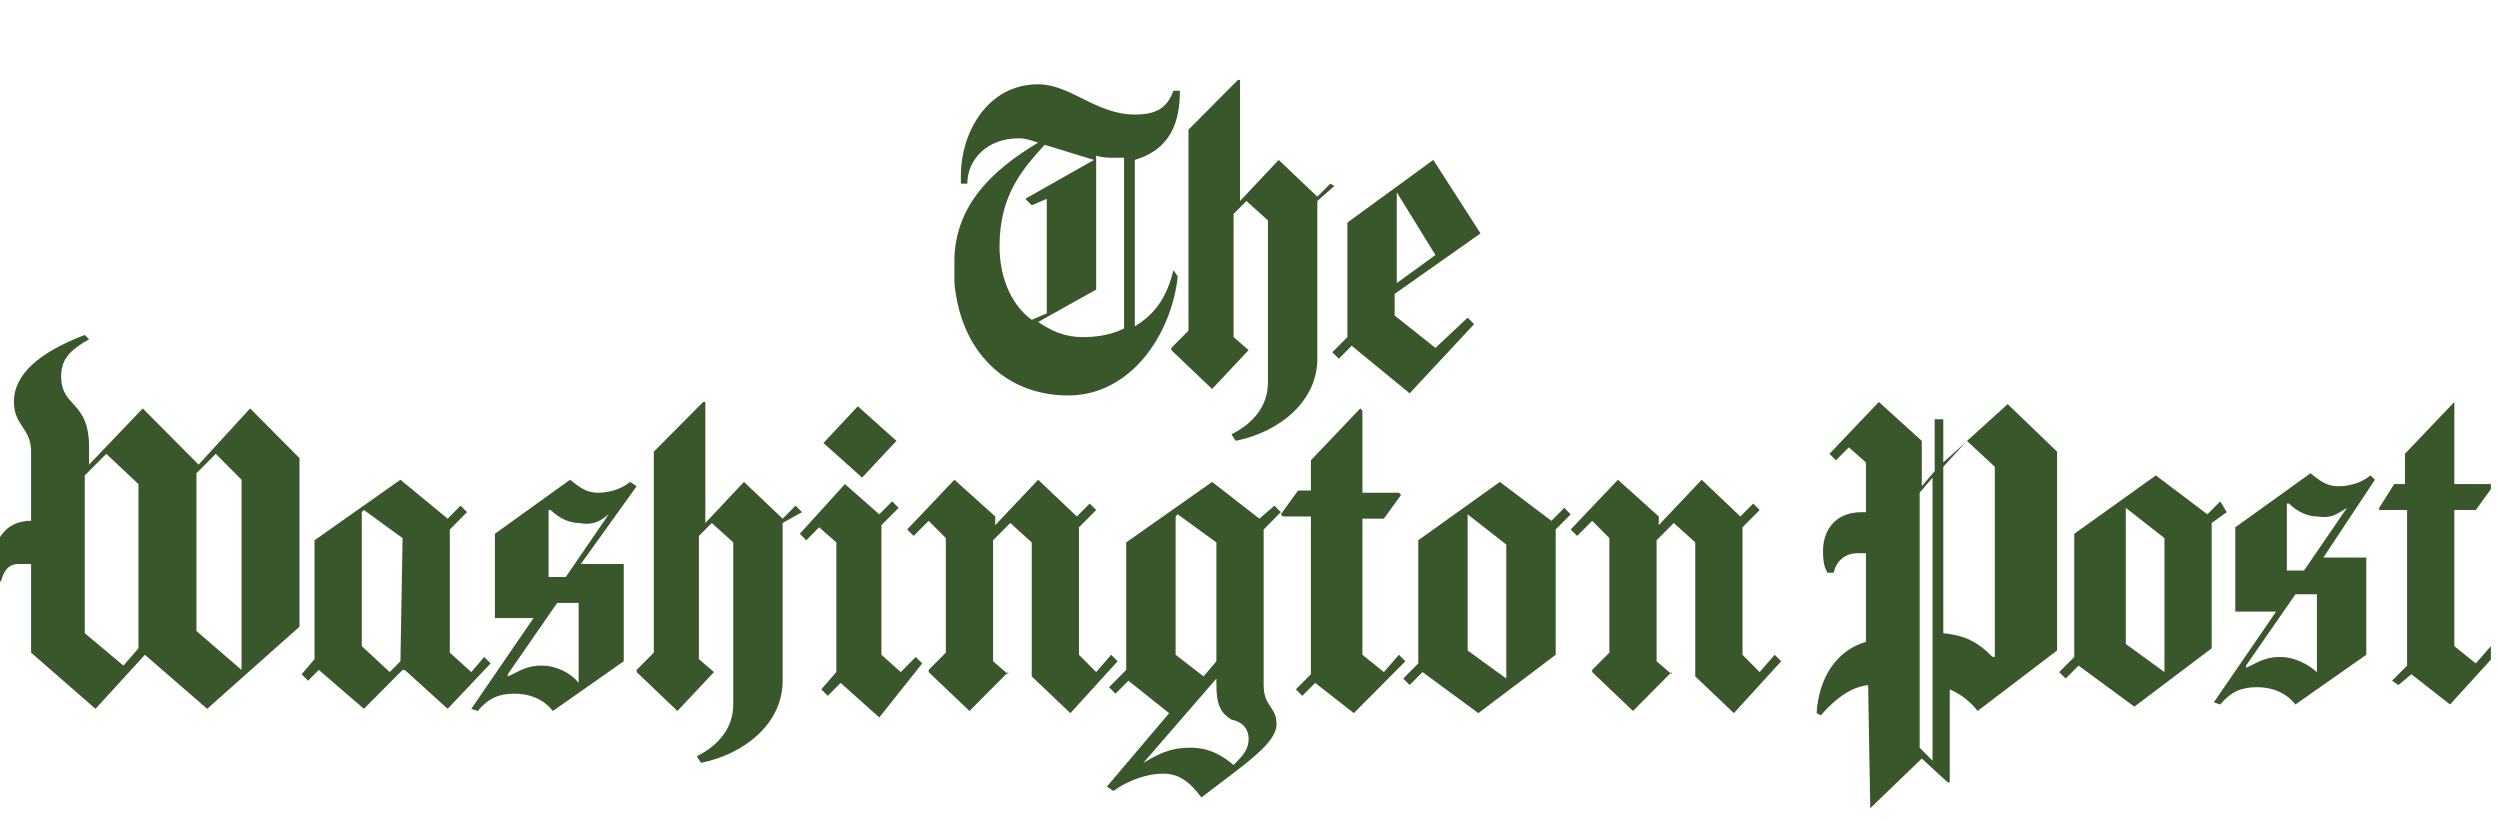 <svg xmlns="http://www.w3.org/2000/svg" fill="none" viewBox="0 0 137 45" height="45" width="137">
<g clip-path="url(#clip0_161_2379)">
<path fill="#3A562B" d="M7.588 35.527L6.764 36.474L4.646 34.698V26.053L5.823 24.869L7.588 26.527V35.527ZM13.236 36.711L10.765 34.58V25.935L11.824 24.869L13.236 26.29V36.711ZM16.413 34.343V25.106L13.707 22.382L10.883 25.461L7.823 22.382L4.881 25.461V24.514C4.881 21.909 3.351 22.382 3.351 20.606C3.351 19.54 4.057 19.066 4.881 18.593L4.646 18.356C2.175 19.303 0.763 20.488 0.763 22.027C0.763 23.33 1.704 23.448 1.704 24.751V28.54C-0.061 28.54 -0.414 30.198 -0.414 30.909C-0.414 31.264 -0.296 31.738 -0.296 31.856H0.057C0.174 31.382 0.41 30.909 0.998 30.909H1.704V35.764L5.234 38.843L7.941 35.882L11.353 38.843L16.413 34.343ZM21.944 36.237L21.355 36.83L19.826 35.408V28.066L19.943 27.948L22.061 29.488L21.944 36.237ZM31.71 37.422C31.24 36.83 30.416 36.474 29.71 36.474C28.769 36.474 28.416 36.83 27.827 37.066V36.948L30.534 33.04H31.71V37.422ZM33.358 28.185L31.005 31.619H30.063V27.948H30.181C30.651 28.422 31.24 28.659 31.71 28.659C32.417 28.777 32.77 28.659 33.358 28.185ZM26.886 36.356L26.533 36.001L25.827 36.83L24.65 35.764V29.014L25.592 28.066L25.239 27.711L24.532 28.422L21.944 26.29L17.237 29.606V36.119L16.531 36.948L16.884 37.303L17.472 36.711L19.943 38.843L22.061 36.711H22.179L24.532 38.843L26.886 36.356ZM34.888 26.645L34.535 26.409C33.946 26.882 33.24 27.001 32.77 27.001C32.064 27.001 31.71 26.645 31.24 26.29L27.121 29.251V33.869H29.239L25.827 38.843L26.18 38.961C26.768 38.251 27.357 38.014 28.18 38.014C29.122 38.014 29.828 38.369 30.299 38.961L34.182 36.237V30.909H31.828L34.888 26.645ZM43.949 28.066L43.596 27.711L42.889 28.422L40.771 26.409L38.653 28.659V22.027H38.536L35.829 24.751V35.764L34.888 36.711V36.83L37.123 38.961L39.124 36.83L38.3 36.119V29.369L39.006 28.659L40.183 29.724V38.606C40.183 39.908 39.359 40.856 38.182 41.448L38.418 41.803C40.771 41.33 42.889 39.672 42.889 37.303V28.659L43.949 28.066ZM50.538 36.356L50.185 36.001L49.361 36.83L48.302 35.882V28.777L49.244 27.83L48.891 27.474L48.185 28.185L46.302 26.527L43.831 29.251L44.184 29.606L44.89 28.895L45.831 29.724V36.83L45.008 37.777L45.361 38.132L46.067 37.422L48.185 39.316L50.538 36.356ZM49.126 24.159L47.008 22.264L45.125 24.277L47.243 26.172L49.126 24.159ZM68.424 40.501C68.424 41.093 68.071 41.448 67.601 41.922C66.895 41.33 66.189 40.974 65.247 40.974C64.07 40.974 63.482 41.33 62.658 41.803L66.659 37.185V37.54C66.659 38.606 66.895 39.08 67.483 39.435C68.071 39.553 68.424 39.908 68.424 40.501ZM66.659 36.237L65.953 37.066L64.424 35.882V28.303L64.541 28.185L66.659 29.724V36.237ZM82.545 37.185L80.427 35.645V28.185L82.545 29.843V37.185ZM61.246 36.237L60.893 35.882L60.07 36.83L59.128 35.882V28.895L60.07 27.948L59.717 27.593L59.011 28.303L56.892 26.29L54.539 28.777V28.303L52.303 26.29L49.714 29.014L50.068 29.369L50.891 28.54L51.833 29.488V35.764L50.891 36.711V36.83L53.127 38.961L55.245 36.83V36.948L54.421 36.237V29.606L55.363 28.659L56.539 29.724V37.066L58.658 39.08L61.246 36.237ZM70.189 28.066L69.837 27.711L69.013 28.422L66.424 26.409L61.717 29.724V36.711L60.776 37.658L61.129 38.014L61.835 37.303L64.07 39.08L60.658 43.106L61.011 43.343C61.835 42.751 62.894 42.395 63.718 42.395C64.541 42.395 65.129 42.751 65.836 43.698C68.307 41.803 69.954 40.737 69.954 39.672C69.954 38.724 69.248 38.724 69.248 37.54V29.014L70.189 28.066ZM77.014 36.237L76.662 35.882L75.838 36.83L74.661 35.882V28.422H75.838L76.779 27.119L76.662 27.001H74.661V22.501L74.543 22.382L71.837 25.224V26.882H71.131L70.189 28.185L70.307 28.303H71.837V36.948L71.013 37.777L71.366 38.132L72.072 37.422L74.19 39.08L77.014 36.237ZM86.075 28.185L85.722 27.83L85.016 28.54L82.192 26.409L77.721 29.606V36.356L76.897 37.185L77.25 37.54L77.956 36.83L81.015 39.08L85.252 35.882V29.014L86.075 28.185ZM97.607 36.237L97.254 35.882L96.43 36.83L95.489 35.882V28.895L96.43 27.948L96.077 27.593L95.371 28.303L93.253 26.29L90.9 28.777V28.303L88.664 26.29L86.075 29.014L86.428 29.369L87.252 28.54L88.193 29.488V35.764L87.252 36.711V36.83L89.488 38.961L91.606 36.83V36.948L90.782 36.237V29.606L91.724 28.659L92.9 29.724V37.066L95.018 39.08L97.607 36.237ZM64.306 14.803C63.953 16.224 63.364 17.171 62.188 17.882V8.764C64.188 8.171 64.659 6.632 64.659 4.974H64.306C63.953 5.921 63.364 6.277 62.188 6.277C60.07 6.277 58.658 4.619 56.892 4.619C54.068 4.619 52.656 7.342 52.656 9.592V10.066H53.009C53.009 8.764 54.068 7.579 55.833 7.579C56.186 7.579 56.539 7.698 56.892 7.816C54.304 9.356 52.421 11.25 52.303 14.092V15.514C52.656 19.303 55.127 21.671 58.54 21.671C61.952 21.671 64.188 18.356 64.541 15.158L64.306 14.803ZM54.774 13.5C54.774 10.658 56.069 9.237 57.245 7.935L59.952 8.764L56.186 10.895L56.539 11.25L57.363 10.895V17.171L56.539 17.527C55.245 16.579 54.774 14.921 54.774 13.5ZM61.599 18C60.893 18.356 60.07 18.474 59.364 18.474C58.304 18.474 57.599 18.119 56.892 17.645L60.07 15.869V8.527C60.423 8.645 60.776 8.645 61.011 8.645H61.599V18ZM78.662 19.066L76.426 17.29V16.106L81.133 12.79L78.544 8.764L73.837 12.198V18.474L73.014 19.303L73.367 19.658L74.073 18.948L77.25 21.553L80.78 17.764L80.427 17.408L78.662 19.066ZM76.544 10.54L78.662 13.974L76.544 15.514V10.54ZM72.896 10.066L72.19 10.777L70.072 8.764L67.954 11.014V4.382H67.836L65.129 7.106V18.119L64.188 19.066V19.185L66.424 21.316L68.424 19.185L67.601 18.474V11.724L68.307 11.014L69.483 12.079V20.961C69.483 22.264 68.66 23.211 67.483 23.803L67.718 24.158C70.072 23.685 72.19 22.027 72.19 19.658V11.014L73.131 10.185L72.896 10.066ZM106.492 25.343V22.974H106.021V25.817L105.315 26.646V24.159L102.961 22.027L100.255 24.869L100.608 25.224L101.314 24.514L102.255 25.343V28.067H102.02C100.608 28.067 99.902 29.014 99.902 30.198C99.902 30.909 100.02 31.146 100.137 31.382H100.49C100.608 30.79 101.079 30.317 101.785 30.317H102.255V35.172C100.608 35.646 99.666 37.185 99.549 39.08L99.784 39.198C100.608 38.251 101.432 37.659 102.373 37.54L102.491 44.29L105.315 41.567L106.727 42.869H106.845V37.777C107.447 38.034 107.973 38.441 108.374 38.961L112.728 35.646V24.751L110.022 22.146L106.492 25.343ZM105.903 41.685L105.197 40.974V27.001L105.903 26.172V41.685ZM109.198 36.001C108.374 35.172 107.668 34.817 106.492 34.698V25.58L107.786 24.159L109.316 25.58V36.001H109.198ZM129.908 26.053C129.32 26.527 128.614 26.646 128.143 26.646C127.437 26.646 127.084 26.29 126.614 25.935L122.495 28.896V33.514H124.731L121.318 38.488L121.671 38.606C122.26 37.896 122.848 37.659 123.672 37.659C124.613 37.659 125.319 38.014 125.79 38.606L129.673 35.882V30.553H127.32L130.144 26.29L129.908 26.053ZM127.084 36.948C126.496 36.356 125.672 36.001 124.966 36.001C124.025 36.001 123.672 36.356 123.083 36.593V36.474L125.79 32.567H126.967V36.948H127.084ZM126.26 31.264H125.319V27.593H125.437C125.907 28.067 126.496 28.303 126.967 28.303C127.79 28.422 128.026 28.185 128.614 27.83L126.26 31.264ZM134.498 27.948H135.674L136.616 26.646L136.498 26.527H134.498V22.027L131.791 24.869V26.527H131.203L130.379 27.83V27.948H131.909V36.474L131.085 37.303L131.438 37.54L132.144 36.948L134.262 38.606L136.851 35.764L136.498 35.409L135.674 36.356L134.498 35.409V27.948ZM121.671 27.474L120.965 28.185L118.141 26.053L113.67 29.251V36.001L112.846 36.83L113.199 37.185L113.905 36.474L116.964 38.724L121.201 35.527V28.659L122.024 28.067L121.671 27.474ZM118.612 36.83L116.494 35.29V27.83L118.612 29.488V36.83Z"></path>
</g>
<defs>
<clipPath id="clip0_161_2379">
<rect fill="white" height="45" width="136.5"></rect>
</clipPath>
</defs>
</svg>
